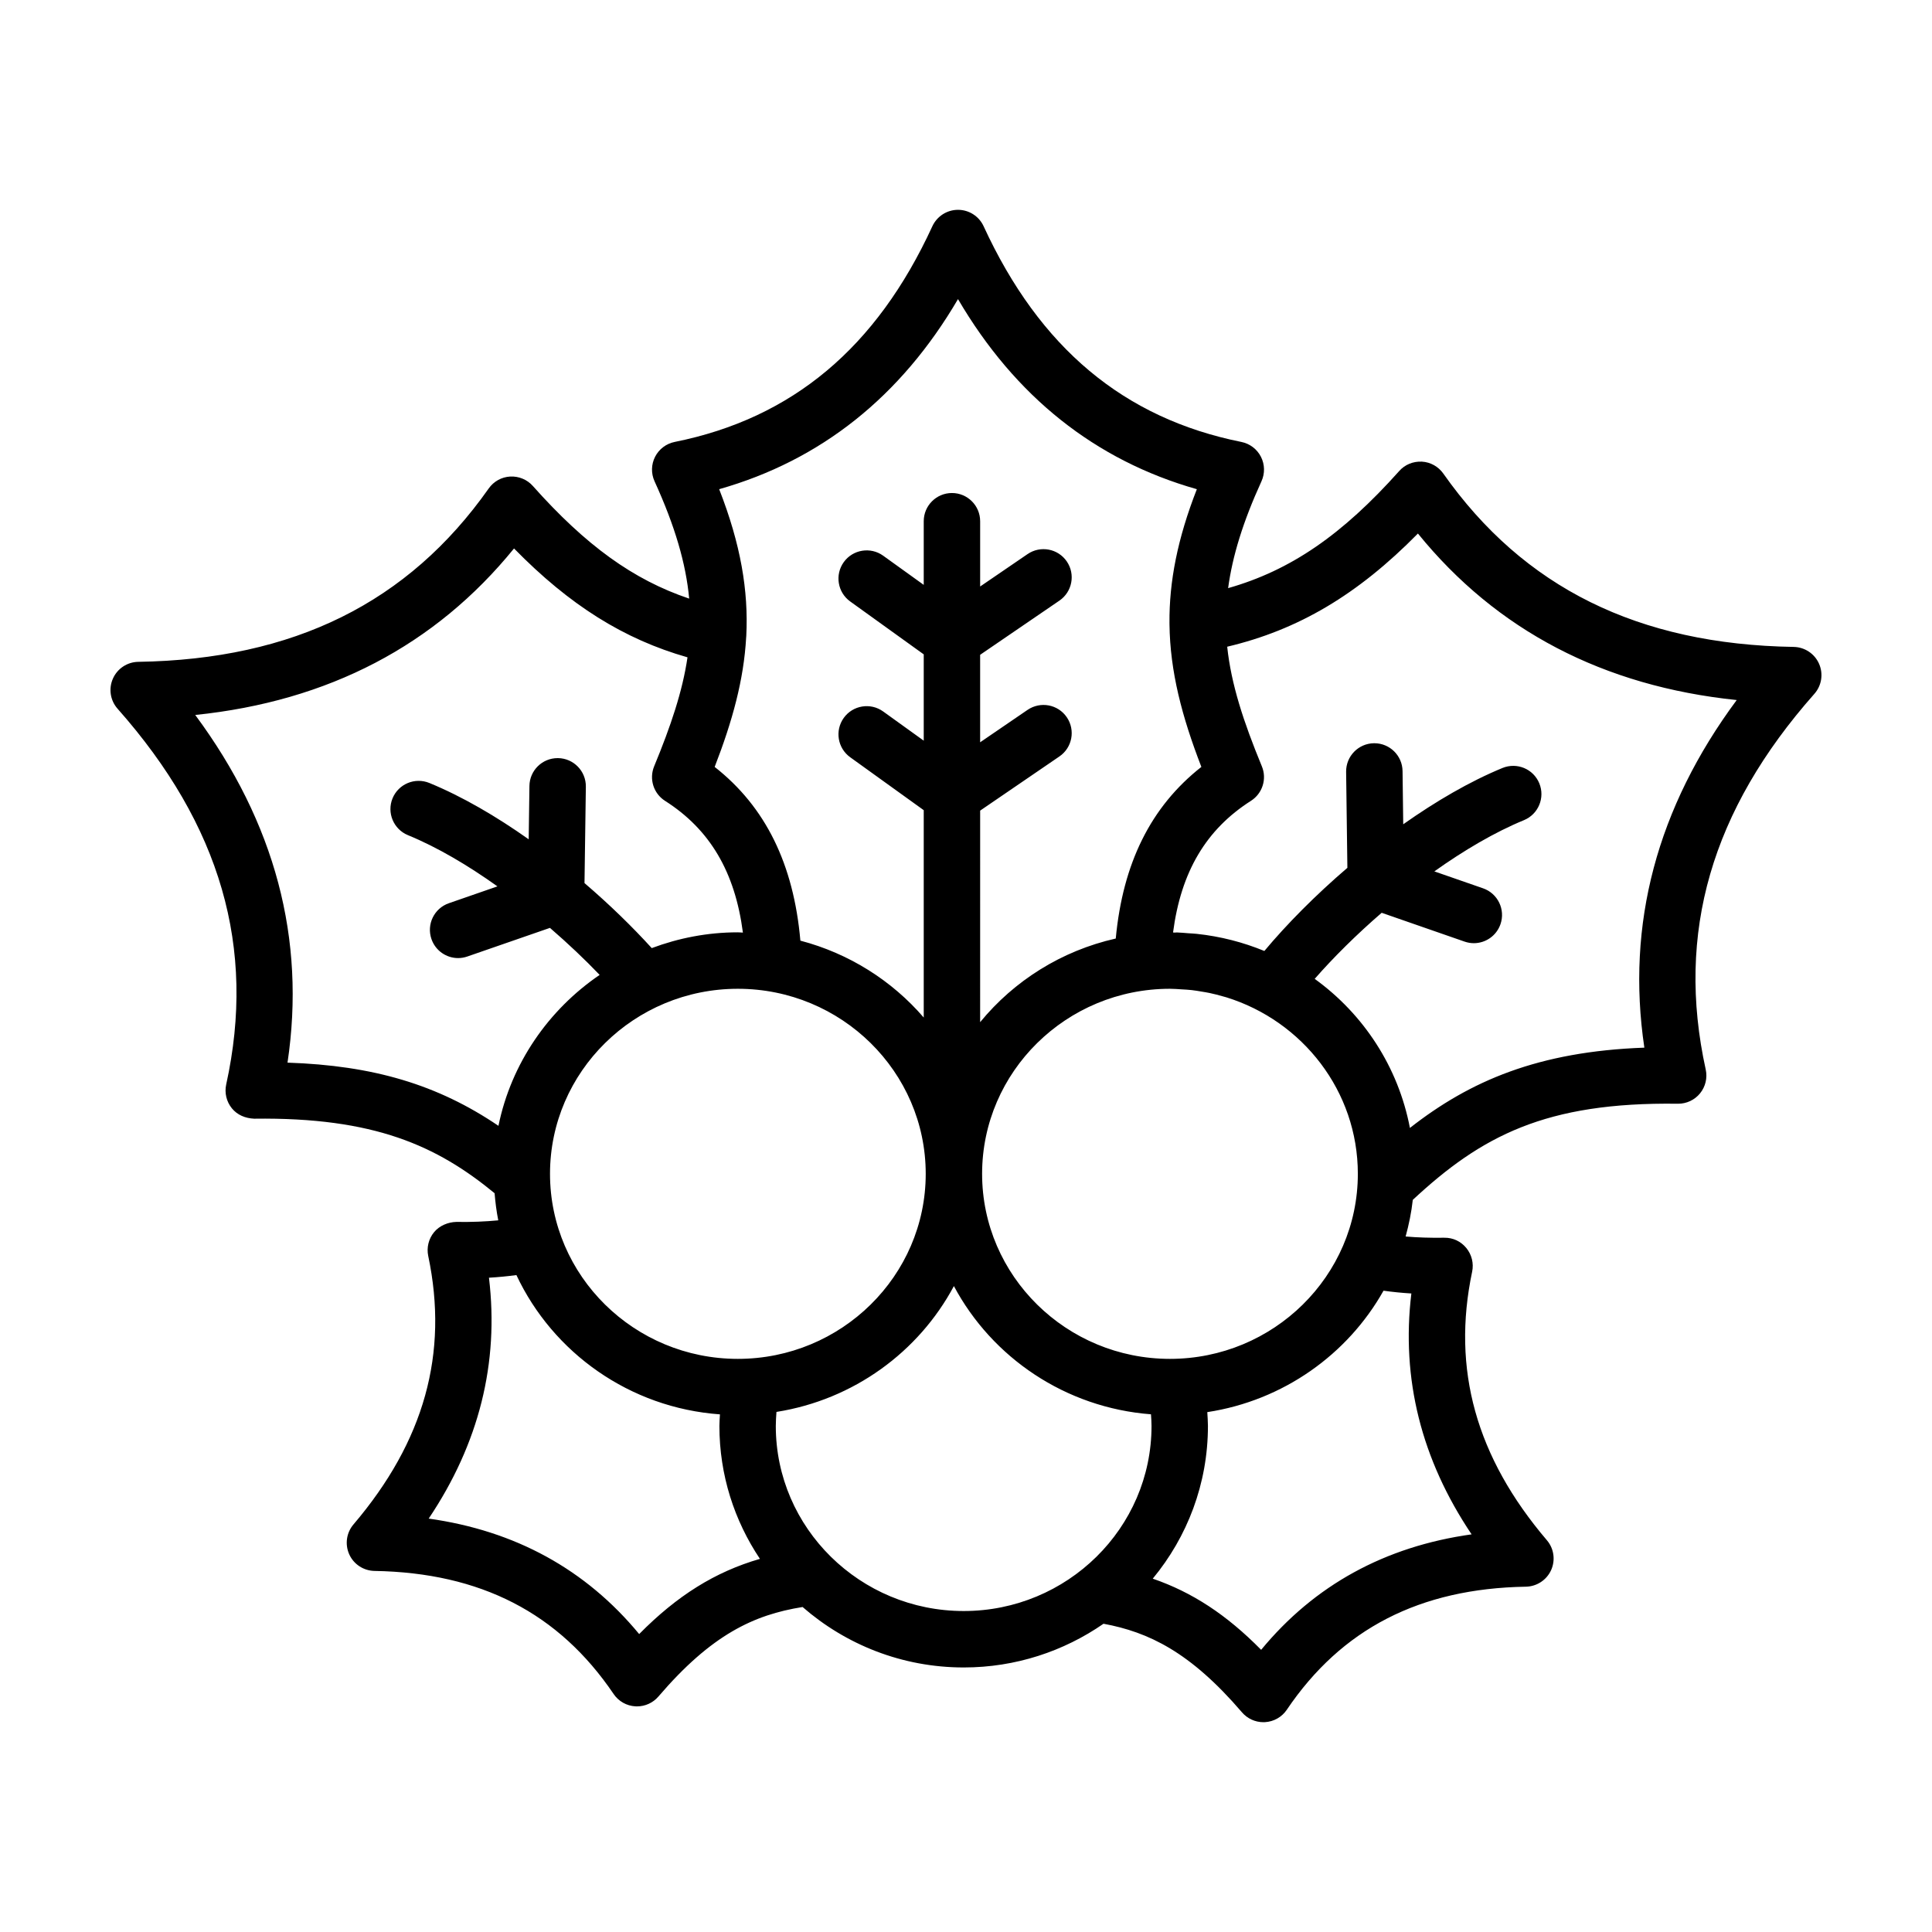 <?xml version="1.0" encoding="UTF-8"?>
<!-- Uploaded to: SVG Repo, www.svgrepo.com, Generator: SVG Repo Mixer Tools -->
<svg fill="#000000" width="800px" height="800px" version="1.1" viewBox="144 144 512 512" xmlns="http://www.w3.org/2000/svg">
 <path d="m619.36 315.44c-41.203-0.664-71.578-15.695-92.867-45.941-1.316-1.863-3.402-3.031-5.68-3.16-2.332-0.105-4.5 0.785-6.004 2.484-15.086 16.898-28.773 26.336-45.344 31.039 1.145-8.496 3.941-17.59 8.836-28.312 0.945-2.074 0.898-4.469-0.141-6.5-1.031-2.031-2.949-3.481-5.18-3.93-31.152-6.258-53.488-24.957-68.312-57.164-1.215-2.648-3.871-4.352-6.785-4.352-2.922 0-5.57 1.703-6.797 4.352-14.801 32.203-37.141 50.906-68.301 57.164-2.231 0.449-4.141 1.898-5.18 3.93s-1.09 4.422-0.141 6.5c5.43 11.906 8.312 21.809 9.176 31.09-14.828-4.992-27.387-14.086-41.438-29.859-1.512-1.703-3.719-2.609-6-2.492-2.277 0.125-4.375 1.289-5.688 3.16-21.328 30.273-51.715 45.309-92.879 45.945-2.918 0.047-5.543 1.789-6.715 4.457-1.184 2.672-0.699 5.785 1.238 7.969 27.332 30.852 36.746 63.418 28.789 99.566-0.492 2.227 0.066 4.559 1.5 6.328 1.441 1.77 3.543 2.641 5.894 2.75 31.883-0.418 48.453 7.195 63.73 19.75 0.203 2.434 0.508 4.836 0.973 7.188-3.414 0.328-7.082 0.48-11.133 0.418-2.152 0.055-4.434 0.969-5.879 2.719-1.441 1.754-2.012 4.07-1.547 6.297 5.438 25.836-1.043 49.113-19.809 71.152-1.875 2.203-2.309 5.289-1.125 7.926 1.188 2.637 3.797 4.344 6.688 4.398 28.109 0.473 48.84 11.141 63.375 32.613 1.309 1.934 3.441 3.144 5.769 3.273 0.141 0.004 0.281 0.012 0.422 0.012 2.176 0 4.254-0.945 5.68-2.613 14.082-16.445 25.32-21.66 38.207-23.723 11.418 9.941 26.34 16.02 42.715 16.02 13.77 0 26.527-4.309 37.035-11.586 11.934 2.207 23.008 7.5 36.691 23.477 1.426 1.664 3.5 2.613 5.68 2.613 0.141 0 0.281-0.004 0.43-0.012 2.328-0.137 4.465-1.344 5.769-3.281 14.5-21.469 35.227-32.137 63.363-32.617 2.887-0.051 5.492-1.762 6.688-4.398 1.184-2.637 0.75-5.719-1.129-7.918-18.766-22.035-25.246-45.309-19.805-71.148 0.469-2.223-0.105-4.539-1.543-6.293-1.445-1.754-3.512-2.762-5.879-2.719-3.668 0.055-7.039-0.055-10.203-0.328 0.863-3.152 1.535-6.383 1.898-9.707 18.156-16.887 35.152-25.957 70.234-25.477h0.102c2.242 0 4.375-1.008 5.793-2.75 1.438-1.77 1.996-4.098 1.5-6.328-7.934-36.133 1.484-68.695 28.793-99.543 1.941-2.188 2.418-5.297 1.246-7.969-1.176-2.672-3.801-4.418-6.715-4.469zm-221.48-92.172c15.148 25.84 36.371 42.727 63.297 50.375-5.148 13.164-7.336 24.512-7.254 35.398-0.012 0.141 0 0.281 0.004 0.418 0.152 12.48 3.273 24.391 8.449 37.781-13.391 10.516-20.816 25.52-22.688 45.48-14.379 3.238-26.957 11.195-35.941 22.168l0.004-56.066 21.008-14.359c3.406-2.328 4.281-6.977 1.953-10.387-2.328-3.41-6.973-4.281-10.395-1.953l-12.57 8.59v-23.184l21.004-14.355c3.41-2.328 4.289-6.977 1.961-10.387s-6.984-4.277-10.387-1.953l-12.574 8.594v-17.301c0-4.125-3.352-7.473-7.477-7.473-4.121 0-7.473 3.344-7.473 7.473v16.871l-10.758-7.738c-3.34-2.402-8.02-1.648-10.434 1.703-2.41 3.352-1.648 8.02 1.703 10.43l19.488 14.02v22.871l-10.758-7.742c-3.34-2.402-8.02-1.652-10.434 1.703-2.41 3.352-1.648 8.02 1.703 10.434l19.488 14.027v54.949c-8.43-9.777-19.773-16.984-32.691-20.375-1.785-20.238-9.203-35.438-22.715-46.039 4.711-12.152 7.719-23.078 8.348-34.336 0.012-0.125 0.031-0.258 0.031-0.387 0.609-11.957-1.477-24.293-7.184-38.879 26.93-7.641 48.152-24.527 63.289-50.371zm61.949 183.12c0.902 0.105 1.785 0.25 2.66 0.402 0.691 0.117 1.379 0.215 2.055 0.363 1.215 0.258 2.414 0.562 3.598 0.91 0.293 0.082 0.59 0.152 0.875 0.242 20.168 6.273 34.824 24.863 34.824 46.77 0 27.043-22.34 49.039-49.797 49.039-27.441 0-49.777-22-49.777-49.039 0-27.039 22.332-49.039 49.777-49.039 1.062 0 2.102 0.09 3.148 0.156 0.883 0.047 1.77 0.098 2.637 0.195zm-120.3 97.727c-27.441 0-49.77-22-49.77-49.039 0-27.039 22.328-49.039 49.77-49.039 27.457 0 49.797 21.996 49.797 49.039 0 27.043-22.34 49.039-49.797 49.039zm-143.79-170.64c35.281-3.637 63.617-18.434 84.484-44.129 14.773 15.074 29.113 24.047 45.973 28.852-1.328 9.02-4.418 18.184-8.836 28.875-1.387 3.352-0.172 7.215 2.883 9.16 11.887 7.57 18.535 18.812 20.637 34.914-0.453-0.012-0.891-0.07-1.352-0.07-8.039 0-15.703 1.523-22.809 4.18-5.106-5.613-11.133-11.504-17.82-17.23l0.359-25.539c0.055-4.133-3.246-7.523-7.375-7.578h-0.105c-4.082 0-7.418 3.273-7.473 7.371l-0.195 14.145c-8.57-6.066-17.559-11.324-26.324-14.93-3.824-1.562-8.188 0.258-9.758 4.074-1.566 3.812 0.262 8.188 4.074 9.754 7.809 3.203 15.941 8.02 23.723 13.574l-12.867 4.465c-3.906 1.352-5.969 5.613-4.613 9.512 1.074 3.09 3.965 5.027 7.059 5.027 0.812 0 1.637-0.137 2.445-0.418l21.895-7.586c4.812 4.156 9.262 8.383 13.168 12.461-13.578 9.25-23.438 23.473-26.816 39.996-16.125-10.926-33.152-15.984-55.902-16.746 4.894-32.719-3.312-63.617-24.453-92.133zm117.65 243.57c-14.156-17.141-32.852-27.391-55.781-30.602 13.332-19.855 18.691-41.25 15.973-63.836 2.535-0.145 4.941-0.383 7.273-0.699 9.656 20.555 29.988 35.191 53.941 36.914-0.055 1.027-0.145 2.066-0.145 3.078 0 13.008 3.969 25.105 10.742 35.215-11.867 3.434-21.93 9.727-32.004 19.93zm36.207-55.145c0-1.223 0.086-2.473 0.176-3.727 20.43-3.234 37.691-15.887 47.02-33.348 10.113 18.938 29.543 32.242 52.23 33.98 0.07 1.031 0.145 2.062 0.145 3.094 0 27.043-22.328 49.039-49.77 49.039-27.457 0.004-49.801-21.996-49.801-49.039zm168.43-35.117c-2.727 22.59 2.625 43.984 15.965 63.836-22.949 3.211-41.645 13.457-55.773 30.602-9.164-9.305-18.285-15.27-28.727-18.859 9.133-11.035 14.625-25.121 14.625-40.461 0-1.23-0.105-2.449-0.168-3.672 20.094-3.066 37.176-15.246 46.699-32.18 2.375 0.328 4.812 0.582 7.379 0.734zm61.746-65.145c-28.113 1.023-46.195 8.797-62.129 21.277-3.098-16.199-12.309-30.168-25.234-39.508 4.961-5.672 11.055-11.719 17.75-17.508l21.973 7.637c0.812 0.281 1.637 0.418 2.449 0.418 3.094 0 5.984-1.934 7.059-5.023 1.355-3.898-0.707-8.16-4.609-9.516l-12.914-4.488c7.836-5.57 15.965-10.375 23.75-13.578 3.812-1.57 5.633-5.945 4.066-9.758-1.57-3.812-5.91-5.633-9.758-4.07-8.723 3.594-17.699 8.848-26.305 14.922l-0.18-14.102c-0.055-4.098-3.394-7.375-7.473-7.375h-0.102c-4.125 0.051-7.43 3.445-7.379 7.566l0.332 25.453c-8.457 7.25-16.043 14.906-22 22.035-5.613-2.309-11.633-3.875-17.957-4.543-0.73-0.082-1.48-0.105-2.211-0.156-1.004-0.07-1.996-0.188-3.012-0.211-0.191-0.004-0.367 0.031-0.555 0.035-0.156-0.004-0.309-0.02-0.465-0.023 2.102-16.086 8.75-27.305 20.645-34.891 3.055-1.945 4.277-5.805 2.891-9.148-4.871-11.809-8.133-21.766-9.184-31.695 18.816-4.457 34.555-13.75 50.543-29.996 20.836 25.68 49.172 40.477 84.484 44.129-21.141 28.516-29.348 59.41-24.477 92.117z"/>
</svg>